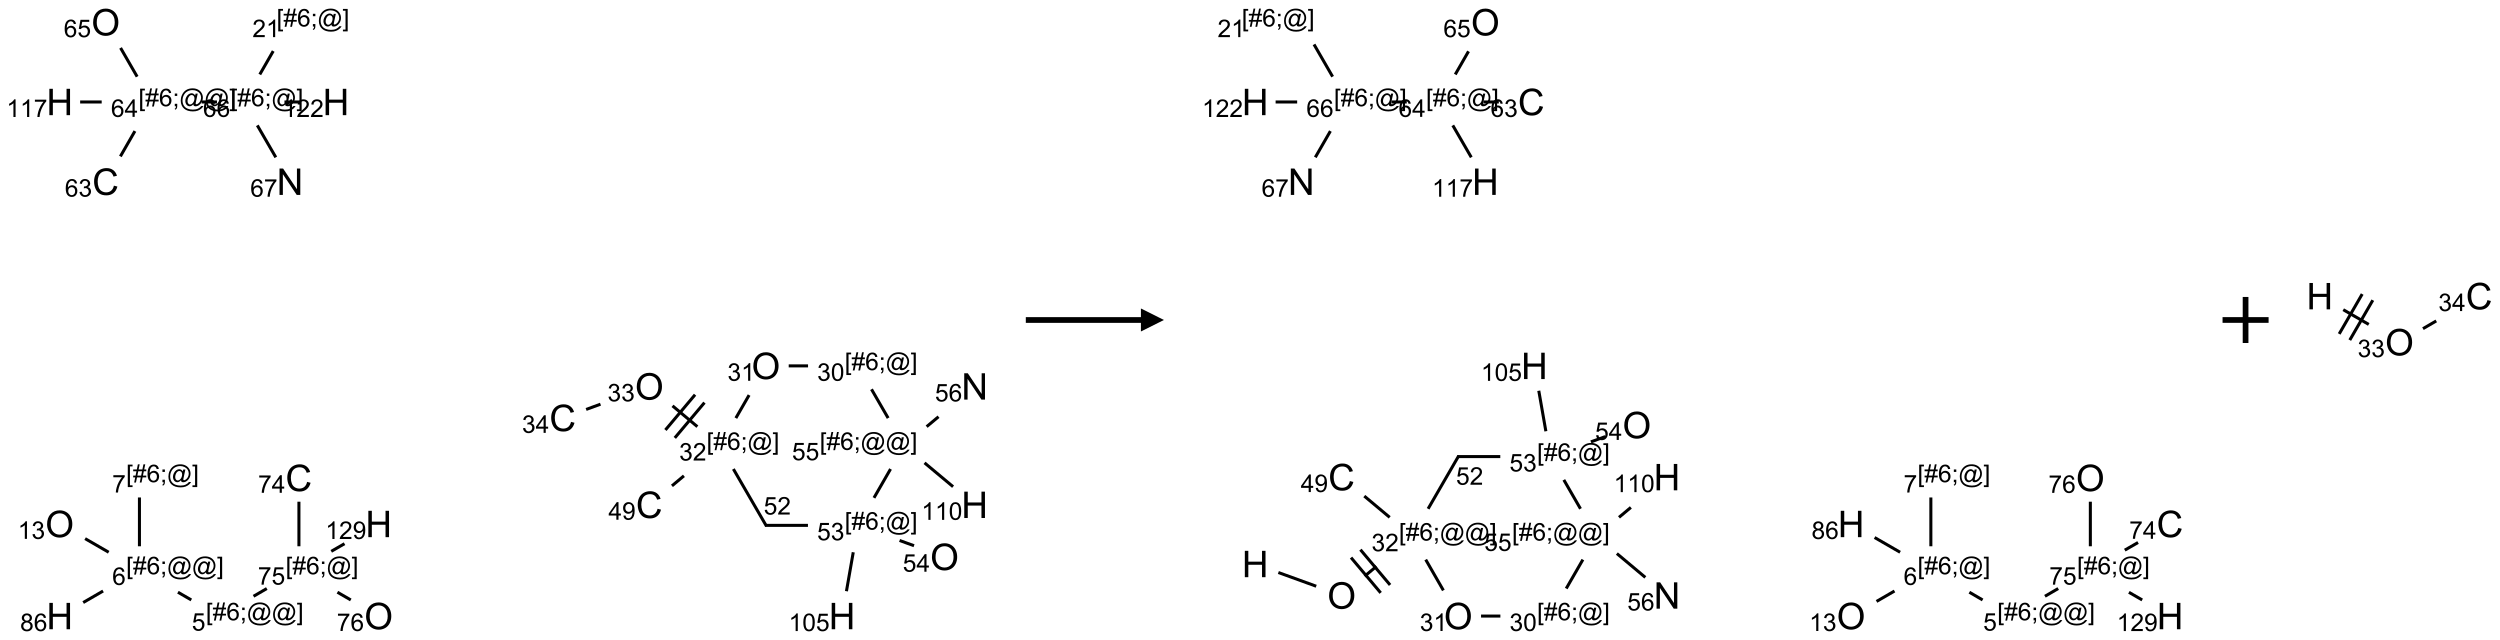 <?xml version="1.0" encoding="UTF-8"?>
<svg xmlns="http://www.w3.org/2000/svg" xmlns:xlink="http://www.w3.org/1999/xlink" width="1086" height="278" viewBox="0 0 1086 278">
<defs>
<g>
<g id="glyph-0-0">
<path d="M 2 0 L 2 -10 L 10 -10 L 10 0 Z M 2.25 -0.25 L 9.75 -0.25 L 9.75 -9.75 L 2.25 -9.75 Z M 2.25 -0.25 "/>
</g>
<g id="glyph-0-1">
<path d="M 1.281 0 L 1.281 -11.453 L 2.797 -11.453 L 2.797 -6.75 L 8.75 -6.75 L 8.75 -11.453 L 10.266 -11.453 L 10.266 0 L 8.75 0 L 8.75 -5.398 L 2.797 -5.398 L 2.797 0 Z M 1.281 0 "/>
</g>
<g id="glyph-0-2">
<path d="M 9.406 -4.016 L 10.922 -3.633 C 10.605 -2.387 10.031 -1.438 9.207 -0.785 C 8.383 -0.133 7.371 0.195 6.18 0.195 C 4.945 0.195 3.941 -0.055 3.168 -0.559 C 2.395 -1.062 1.805 -1.789 1.402 -2.742 C 1 -3.695 0.797 -4.719 0.797 -5.812 C 0.797 -7.004 1.023 -8.047 1.48 -8.934 C 1.938 -9.82 2.586 -10.496 3.426 -10.957 C 4.266 -11.418 5.191 -11.648 6.203 -11.648 C 7.348 -11.648 8.312 -11.355 9.094 -10.773 C 9.875 -10.191 10.418 -9.371 10.727 -8.312 L 9.234 -7.961 C 8.969 -8.793 8.582 -9.402 8.078 -9.781 C 7.574 -10.16 6.938 -10.352 6.172 -10.352 C 5.293 -10.352 4.555 -10.141 3.965 -9.719 C 3.375 -9.297 2.957 -8.73 2.719 -8.02 C 2.48 -7.309 2.359 -6.574 2.359 -5.82 C 2.359 -4.848 2.5 -3.996 2.785 -3.27 C 3.07 -2.543 3.512 -2 4.109 -1.641 C 4.707 -1.281 5.355 -1.102 6.055 -1.102 C 6.902 -1.102 7.621 -1.348 8.211 -1.836 C 8.801 -2.324 9.199 -3.051 9.406 -4.016 Z M 9.406 -4.016 "/>
</g>
<g id="glyph-0-3">
<path d="M 0.773 -5.578 C 0.773 -7.48 1.285 -8.969 2.305 -10.043 C 3.324 -11.117 4.645 -11.656 6.258 -11.656 C 7.316 -11.656 8.27 -11.402 9.117 -10.898 C 9.965 -10.395 10.613 -9.688 11.059 -8.785 C 11.504 -7.883 11.727 -6.855 11.727 -5.711 C 11.727 -4.551 11.492 -3.512 11.023 -2.594 C 10.555 -1.676 9.891 -0.984 9.031 -0.512 C 8.172 -0.039 7.246 0.195 6.25 0.195 C 5.172 0.195 4.207 -0.066 3.359 -0.586 C 2.512 -1.105 1.867 -1.816 1.43 -2.719 C 0.992 -3.621 0.773 -4.574 0.773 -5.578 Z M 2.336 -5.555 C 2.336 -4.176 2.707 -3.086 3.449 -2.293 C 4.191 -1.5 5.121 -1.102 6.242 -1.102 C 7.383 -1.102 8.32 -1.504 9.059 -2.305 C 9.797 -3.105 10.164 -4.246 10.164 -5.719 C 10.164 -6.652 10.008 -7.465 9.691 -8.16 C 9.375 -8.855 8.914 -9.395 8.309 -9.777 C 7.703 -10.16 7.02 -10.352 6.266 -10.352 C 5.191 -10.352 4.27 -9.984 3.496 -9.246 C 2.723 -8.508 2.336 -7.277 2.336 -5.555 Z M 2.336 -5.555 "/>
</g>
<g id="glyph-0-4">
<path d="M 1.219 0 L 1.219 -11.453 L 2.773 -11.453 L 8.789 -2.461 L 8.789 -11.453 L 10.242 -11.453 L 10.242 0 L 8.688 0 L 2.672 -9 L 2.672 0 Z M 1.219 0 "/>
</g>
<g id="glyph-1-0">
<path d="M 1.332 0 L 1.332 -6.668 L 6.668 -6.668 L 6.668 0 Z M 1.5 -0.168 L 6.5 -0.168 L 6.5 -6.5 L 1.5 -6.5 Z M 1.5 -0.168 "/>
</g>
<g id="glyph-1-1">
<path d="M 1.887 -4.141 C 1.496 -4.281 1.207 -4.484 1.02 -4.75 C 0.832 -5.016 0.738 -5.328 0.738 -5.699 C 0.738 -6.254 0.938 -6.719 1.34 -7.098 C 1.738 -7.477 2.27 -7.668 2.934 -7.668 C 3.598 -7.668 4.137 -7.473 4.543 -7.086 C 4.949 -6.699 5.152 -6.227 5.152 -5.672 C 5.152 -5.316 5.059 -5.008 4.871 -4.746 C 4.688 -4.484 4.406 -4.281 4.027 -4.141 C 4.496 -3.988 4.852 -3.742 5.098 -3.402 C 5.34 -3.062 5.465 -2.656 5.465 -2.184 C 5.465 -1.531 5.234 -0.98 4.77 -0.535 C 4.309 -0.09 3.703 0.129 2.949 0.129 C 2.195 0.129 1.586 -0.094 1.125 -0.539 C 0.664 -0.984 0.434 -1.543 0.434 -2.207 C 0.434 -2.703 0.559 -3.121 0.809 -3.457 C 1.062 -3.793 1.422 -4.02 1.887 -4.141 Z M 1.699 -5.73 C 1.699 -5.367 1.812 -5.074 2.047 -4.844 C 2.281 -4.613 2.582 -4.5 2.953 -4.5 C 3.312 -4.5 3.609 -4.613 3.84 -4.84 C 4.07 -5.066 4.188 -5.348 4.188 -5.676 C 4.188 -6.02 4.07 -6.309 3.832 -6.543 C 3.594 -6.777 3.297 -6.895 2.941 -6.895 C 2.586 -6.895 2.289 -6.781 2.051 -6.551 C 1.816 -6.324 1.699 -6.047 1.699 -5.73 Z M 1.395 -2.203 C 1.395 -1.938 1.461 -1.676 1.586 -1.426 C 1.711 -1.176 1.902 -0.984 2.152 -0.848 C 2.402 -0.711 2.672 -0.641 2.957 -0.641 C 3.406 -0.641 3.777 -0.785 4.066 -1.074 C 4.359 -1.363 4.504 -1.727 4.504 -2.172 C 4.504 -2.625 4.355 -2.996 4.055 -3.293 C 3.754 -3.586 3.379 -3.734 2.926 -3.734 C 2.484 -3.734 2.121 -3.59 1.832 -3.297 C 1.543 -3.004 1.395 -2.641 1.395 -2.203 Z M 1.395 -2.203 "/>
</g>
<g id="glyph-1-2">
<path d="M 5.309 -5.766 L 4.375 -5.691 C 4.293 -6.059 4.172 -6.328 4.02 -6.496 C 3.766 -6.762 3.453 -6.895 3.082 -6.895 C 2.785 -6.895 2.523 -6.812 2.297 -6.645 C 2 -6.43 1.77 -6.117 1.598 -5.703 C 1.43 -5.289 1.34 -4.703 1.332 -3.938 C 1.559 -4.281 1.836 -4.535 2.16 -4.703 C 2.488 -4.871 2.828 -4.953 3.188 -4.953 C 3.812 -4.953 4.344 -4.723 4.785 -4.262 C 5.223 -3.801 5.441 -3.207 5.441 -2.48 C 5.441 -2 5.34 -1.555 5.133 -1.145 C 4.926 -0.73 4.641 -0.418 4.281 -0.199 C 3.922 0.02 3.512 0.129 3.051 0.129 C 2.27 0.129 1.633 -0.156 1.141 -0.73 C 0.648 -1.305 0.402 -2.254 0.402 -3.574 C 0.402 -5.051 0.672 -6.121 1.219 -6.793 C 1.695 -7.375 2.336 -7.668 3.141 -7.668 C 3.742 -7.668 4.234 -7.5 4.617 -7.16 C 5 -6.824 5.23 -6.359 5.309 -5.766 Z M 1.48 -2.473 C 1.48 -2.152 1.547 -1.844 1.684 -1.547 C 1.82 -1.25 2.016 -1.027 2.262 -0.871 C 2.508 -0.719 2.766 -0.641 3.035 -0.641 C 3.434 -0.641 3.773 -0.801 4.059 -1.121 C 4.344 -1.441 4.484 -1.875 4.484 -2.422 C 4.484 -2.949 4.344 -3.367 4.062 -3.668 C 3.781 -3.973 3.426 -4.125 3 -4.125 C 2.578 -4.125 2.219 -3.973 1.922 -3.668 C 1.625 -3.363 1.48 -2.969 1.48 -2.473 Z M 1.48 -2.473 "/>
</g>
<g id="glyph-1-3">
<path d="M 0.723 2.121 L 0.723 -7.637 L 2.793 -7.637 L 2.793 -6.859 L 1.66 -6.859 L 1.66 1.344 L 2.793 1.344 L 2.793 2.121 Z M 0.723 2.121 "/>
</g>
<g id="glyph-1-4">
<path d="M 0.535 0.129 L 0.988 -2.09 L 0.109 -2.09 L 0.109 -2.863 L 1.145 -2.863 L 1.531 -4.754 L 0.109 -4.754 L 0.109 -5.531 L 1.688 -5.531 L 2.141 -7.766 L 2.922 -7.766 L 2.469 -5.531 L 4.109 -5.531 L 4.562 -7.766 L 5.348 -7.766 L 4.895 -5.531 L 5.797 -5.531 L 5.797 -4.754 L 4.738 -4.754 L 4.348 -2.863 L 5.797 -2.863 L 5.797 -2.09 L 4.191 -2.09 L 3.738 0.129 L 2.957 0.129 L 3.406 -2.09 L 1.77 -2.09 L 1.316 0.129 Z M 1.926 -2.863 L 3.562 -2.863 L 3.953 -4.754 L 2.312 -4.754 Z M 1.926 -2.863 "/>
</g>
<g id="glyph-1-5">
<path d="M 0.949 -4.465 L 0.949 -5.531 L 2.016 -5.531 L 2.016 -4.465 Z M 0.949 0 L 0.949 -1.066 L 2.016 -1.066 L 2.016 0 C 2.016 0.391 1.945 0.711 1.809 0.949 C 1.668 1.191 1.449 1.379 1.145 1.512 L 0.887 1.109 C 1.082 1.023 1.23 0.895 1.324 0.727 C 1.418 0.559 1.469 0.316 1.48 0 Z M 0.949 0 "/>
</g>
<g id="glyph-1-6">
<path d="M 6.047 -0.848 C 5.82 -0.59 5.57 -0.379 5.289 -0.223 C 5.008 -0.062 4.73 0.016 4.449 0.016 C 4.141 0.016 3.84 -0.074 3.547 -0.254 C 3.254 -0.434 3.02 -0.715 2.836 -1.09 C 2.652 -1.465 2.562 -1.875 2.562 -2.324 C 2.562 -2.875 2.703 -3.43 2.988 -3.98 C 3.27 -4.535 3.621 -4.953 4.043 -5.23 C 4.461 -5.508 4.871 -5.645 5.266 -5.645 C 5.566 -5.645 5.855 -5.566 6.129 -5.41 C 6.402 -5.25 6.641 -5.012 6.84 -4.688 L 7.016 -5.496 L 7.949 -5.496 L 7.199 -2 C 7.094 -1.516 7.043 -1.246 7.043 -1.191 C 7.043 -1.098 7.078 -1.02 7.148 -0.949 C 7.219 -0.883 7.305 -0.848 7.406 -0.848 C 7.59 -0.848 7.832 -0.953 8.129 -1.168 C 8.527 -1.445 8.84 -1.816 9.07 -2.285 C 9.301 -2.75 9.418 -3.234 9.418 -3.73 C 9.418 -4.309 9.27 -4.852 8.973 -5.355 C 8.676 -5.859 8.23 -6.262 7.645 -6.562 C 7.055 -6.863 6.406 -7.016 5.691 -7.016 C 4.879 -7.016 4.137 -6.824 3.465 -6.445 C 2.793 -6.066 2.273 -5.52 1.902 -4.809 C 1.535 -4.098 1.348 -3.34 1.348 -2.527 C 1.348 -1.676 1.535 -0.941 1.902 -0.328 C 2.273 0.285 2.809 0.742 3.508 1.035 C 4.207 1.328 4.984 1.473 5.832 1.473 C 6.742 1.473 7.504 1.32 8.121 1.016 C 8.734 0.711 9.195 0.34 9.5 -0.098 L 10.441 -0.098 C 10.266 0.266 9.961 0.637 9.531 1.016 C 9.102 1.395 8.59 1.695 7.996 1.914 C 7.402 2.133 6.688 2.246 5.848 2.246 C 5.078 2.246 4.367 2.145 3.715 1.949 C 3.066 1.75 2.512 1.453 2.051 1.055 C 1.594 0.656 1.25 0.199 1.016 -0.316 C 0.723 -0.973 0.578 -1.684 0.578 -2.441 C 0.578 -3.289 0.75 -4.098 1.098 -4.863 C 1.523 -5.805 2.125 -6.527 2.902 -7.027 C 3.684 -7.527 4.629 -7.777 5.738 -7.777 C 6.602 -7.777 7.375 -7.602 8.059 -7.246 C 8.746 -6.895 9.285 -6.371 9.684 -5.672 C 10.02 -5.07 10.188 -4.418 10.188 -3.715 C 10.188 -2.707 9.832 -1.812 9.125 -1.031 C 8.492 -0.328 7.801 0.02 7.051 0.02 C 6.812 0.02 6.617 -0.016 6.473 -0.09 C 6.324 -0.16 6.215 -0.266 6.145 -0.402 C 6.102 -0.488 6.066 -0.637 6.047 -0.848 Z M 3.527 -2.262 C 3.527 -1.785 3.641 -1.414 3.863 -1.152 C 4.09 -0.887 4.348 -0.754 4.641 -0.754 C 4.836 -0.754 5.039 -0.812 5.254 -0.93 C 5.469 -1.047 5.676 -1.219 5.871 -1.449 C 6.066 -1.676 6.23 -1.969 6.355 -2.32 C 6.48 -2.672 6.543 -3.027 6.543 -3.379 C 6.543 -3.852 6.426 -4.219 6.191 -4.48 C 5.957 -4.738 5.672 -4.871 5.332 -4.871 C 5.109 -4.871 4.902 -4.812 4.707 -4.699 C 4.512 -4.586 4.32 -4.406 4.137 -4.156 C 3.953 -3.906 3.805 -3.602 3.691 -3.246 C 3.582 -2.887 3.527 -2.559 3.527 -2.262 Z M 3.527 -2.262 "/>
</g>
<g id="glyph-1-7">
<path d="M 2.27 2.121 L 0.203 2.121 L 0.203 1.344 L 1.332 1.344 L 1.332 -6.859 L 0.203 -6.859 L 0.203 -7.637 L 2.27 -7.637 Z M 2.27 2.121 "/>
</g>
<g id="glyph-1-8">
<path d="M 0.441 -2 L 1.426 -2.082 C 1.5 -1.605 1.668 -1.242 1.934 -1.004 C 2.199 -0.762 2.52 -0.641 2.895 -0.641 C 3.348 -0.641 3.73 -0.812 4.043 -1.152 C 4.355 -1.492 4.512 -1.941 4.512 -2.504 C 4.512 -3.039 4.359 -3.461 4.059 -3.77 C 3.758 -4.078 3.367 -4.234 2.879 -4.234 C 2.578 -4.234 2.305 -4.164 2.062 -4.027 C 1.82 -3.891 1.629 -3.715 1.488 -3.496 L 0.609 -3.609 L 1.348 -7.531 L 5.145 -7.531 L 5.145 -6.637 L 2.098 -6.637 L 1.688 -4.582 C 2.145 -4.902 2.625 -5.062 3.129 -5.062 C 3.797 -5.062 4.359 -4.832 4.816 -4.371 C 5.277 -3.91 5.504 -3.312 5.504 -2.59 C 5.504 -1.898 5.305 -1.301 4.902 -0.797 C 4.41 -0.18 3.742 0.129 2.895 0.129 C 2.199 0.129 1.633 -0.062 1.195 -0.453 C 0.758 -0.844 0.504 -1.359 0.441 -2 Z M 0.441 -2 "/>
</g>
<g id="glyph-1-9">
<path d="M 0.504 -6.637 L 0.504 -7.535 L 5.449 -7.535 L 5.449 -6.809 C 4.961 -6.289 4.48 -5.602 4.004 -4.746 C 3.527 -3.887 3.156 -3.004 2.895 -2.098 C 2.707 -1.461 2.59 -0.762 2.535 0 L 1.574 0 C 1.582 -0.602 1.703 -1.328 1.926 -2.176 C 2.152 -3.027 2.477 -3.848 2.898 -4.637 C 3.32 -5.426 3.77 -6.094 4.246 -6.637 Z M 0.504 -6.637 "/>
</g>
<g id="glyph-1-10">
<path d="M 3.449 0 L 3.449 -1.828 L 0.137 -1.828 L 0.137 -2.688 L 3.621 -7.637 L 4.387 -7.637 L 4.387 -2.688 L 5.418 -2.688 L 5.418 -1.828 L 4.387 -1.828 L 4.387 0 Z M 3.449 -2.688 L 3.449 -6.129 L 1.059 -2.688 Z M 3.449 -2.688 "/>
</g>
<g id="glyph-1-11">
<path d="M 3.973 0 L 3.035 0 L 3.035 -5.973 C 2.809 -5.758 2.516 -5.543 2.148 -5.328 C 1.781 -5.113 1.453 -4.953 1.16 -4.844 L 1.16 -5.75 C 1.684 -5.996 2.145 -6.297 2.535 -6.645 C 2.93 -6.996 3.207 -7.336 3.371 -7.668 L 3.973 -7.668 Z M 3.973 0 "/>
</g>
<g id="glyph-1-12">
<path d="M 5.371 -0.902 L 5.371 0 L 0.324 0 C 0.316 -0.227 0.352 -0.441 0.434 -0.652 C 0.562 -0.996 0.766 -1.332 1.051 -1.668 C 1.332 -2 1.742 -2.387 2.277 -2.824 C 3.105 -3.504 3.668 -4.043 3.957 -4.441 C 4.25 -4.84 4.395 -5.215 4.395 -5.566 C 4.395 -5.938 4.262 -6.254 3.996 -6.508 C 3.73 -6.762 3.387 -6.891 2.957 -6.891 C 2.508 -6.891 2.145 -6.754 1.875 -6.484 C 1.605 -6.215 1.469 -5.84 1.465 -5.359 L 0.5 -5.457 C 0.566 -6.176 0.812 -6.727 1.246 -7.102 C 1.676 -7.477 2.254 -7.668 2.98 -7.668 C 3.711 -7.668 4.293 -7.465 4.719 -7.059 C 5.145 -6.652 5.359 -6.148 5.359 -5.547 C 5.359 -5.242 5.297 -4.941 5.172 -4.645 C 5.047 -4.352 4.84 -4.039 4.551 -3.715 C 4.262 -3.387 3.777 -2.938 3.105 -2.371 C 2.543 -1.898 2.18 -1.578 2.02 -1.41 C 1.859 -1.242 1.73 -1.07 1.625 -0.902 Z M 5.371 -0.902 "/>
</g>
<g id="glyph-1-13">
<path d="M 0.582 -1.766 L 1.484 -1.848 C 1.562 -1.426 1.707 -1.117 1.922 -0.926 C 2.137 -0.734 2.414 -0.641 2.75 -0.641 C 3.039 -0.641 3.289 -0.707 3.508 -0.84 C 3.727 -0.973 3.902 -1.148 4.043 -1.367 C 4.18 -1.586 4.297 -1.887 4.391 -2.262 C 4.484 -2.637 4.531 -3.016 4.531 -3.406 C 4.531 -3.449 4.531 -3.512 4.527 -3.594 C 4.34 -3.297 4.082 -3.055 3.758 -2.867 C 3.434 -2.68 3.082 -2.59 2.703 -2.59 C 2.07 -2.59 1.535 -2.816 1.098 -3.277 C 0.66 -3.734 0.441 -4.34 0.441 -5.09 C 0.441 -5.863 0.672 -6.484 1.129 -6.957 C 1.586 -7.43 2.156 -7.668 2.844 -7.668 C 3.34 -7.668 3.793 -7.531 4.207 -7.266 C 4.617 -7 4.93 -6.617 5.145 -6.121 C 5.355 -5.629 5.465 -4.91 5.465 -3.973 C 5.465 -2.996 5.359 -2.223 5.145 -1.645 C 4.934 -1.066 4.617 -0.625 4.199 -0.324 C 3.781 -0.02 3.293 0.129 2.73 0.129 C 2.133 0.129 1.645 -0.035 1.266 -0.367 C 0.887 -0.699 0.66 -1.164 0.582 -1.766 Z M 4.422 -5.137 C 4.422 -5.676 4.277 -6.102 3.992 -6.418 C 3.707 -6.734 3.359 -6.891 2.957 -6.891 C 2.543 -6.891 2.18 -6.719 1.871 -6.379 C 1.562 -6.039 1.406 -5.598 1.406 -5.059 C 1.406 -4.57 1.555 -4.176 1.848 -3.871 C 2.141 -3.566 2.5 -3.418 2.934 -3.418 C 3.367 -3.418 3.723 -3.57 4.004 -3.871 C 4.281 -4.176 4.422 -4.598 4.422 -5.137 Z M 4.422 -5.137 "/>
</g>
<g id="glyph-1-14">
<path d="M 0.449 -2.016 L 1.387 -2.141 C 1.492 -1.609 1.676 -1.227 1.934 -0.992 C 2.191 -0.758 2.508 -0.641 2.879 -0.641 C 3.32 -0.641 3.695 -0.793 3.996 -1.098 C 4.301 -1.402 4.453 -1.781 4.453 -2.234 C 4.453 -2.664 4.312 -3.02 4.031 -3.301 C 3.75 -3.578 3.391 -3.719 2.957 -3.719 C 2.781 -3.719 2.562 -3.684 2.297 -3.613 L 2.402 -4.438 C 2.465 -4.43 2.516 -4.426 2.551 -4.426 C 2.949 -4.426 3.312 -4.531 3.629 -4.738 C 3.949 -4.949 4.109 -5.27 4.109 -5.703 C 4.109 -6.047 3.992 -6.332 3.762 -6.559 C 3.527 -6.785 3.227 -6.895 2.859 -6.895 C 2.496 -6.895 2.191 -6.781 1.949 -6.551 C 1.707 -6.324 1.547 -5.98 1.48 -5.52 L 0.543 -5.688 C 0.656 -6.316 0.918 -6.805 1.324 -7.148 C 1.73 -7.492 2.234 -7.668 2.84 -7.668 C 3.254 -7.668 3.641 -7.578 3.988 -7.398 C 4.34 -7.219 4.609 -6.977 4.793 -6.668 C 4.98 -6.359 5.074 -6.031 5.074 -5.684 C 5.074 -5.352 4.984 -5.051 4.809 -4.781 C 4.629 -4.512 4.367 -4.297 4.02 -4.137 C 4.473 -4.031 4.824 -3.816 5.074 -3.488 C 5.324 -3.16 5.449 -2.75 5.449 -2.254 C 5.449 -1.59 5.203 -1.023 4.719 -0.559 C 4.234 -0.098 3.617 0.137 2.875 0.137 C 2.203 0.137 1.648 -0.062 1.207 -0.465 C 0.762 -0.863 0.512 -1.379 0.449 -2.016 Z M 0.449 -2.016 "/>
</g>
<g id="glyph-1-15">
<path d="M 0.441 -3.766 C 0.441 -4.668 0.535 -5.395 0.723 -5.945 C 0.906 -6.496 1.184 -6.922 1.551 -7.219 C 1.918 -7.516 2.375 -7.668 2.934 -7.668 C 3.344 -7.668 3.703 -7.586 4.012 -7.418 C 4.32 -7.254 4.574 -7.016 4.777 -6.707 C 4.977 -6.395 5.137 -6.016 5.25 -5.57 C 5.363 -5.125 5.422 -4.523 5.422 -3.766 C 5.422 -2.871 5.328 -2.148 5.145 -1.598 C 4.961 -1.047 4.688 -0.621 4.32 -0.32 C 3.953 -0.02 3.492 0.129 2.934 0.129 C 2.195 0.129 1.617 -0.133 1.199 -0.66 C 0.695 -1.297 0.441 -2.332 0.441 -3.766 Z M 1.406 -3.766 C 1.406 -2.512 1.555 -1.68 1.848 -1.262 C 2.141 -0.848 2.5 -0.641 2.934 -0.641 C 3.363 -0.641 3.727 -0.848 4.02 -1.266 C 4.312 -1.684 4.457 -2.516 4.457 -3.766 C 4.457 -5.023 4.312 -5.859 4.02 -6.27 C 3.727 -6.684 3.359 -6.891 2.922 -6.891 C 2.492 -6.891 2.148 -6.707 1.891 -6.344 C 1.566 -5.879 1.406 -5.02 1.406 -3.766 Z M 1.406 -3.766 "/>
</g>
</g>
</defs>
<path fill="none" stroke-width="0.033" stroke-linecap="butt" stroke-linejoin="miter" stroke="rgb(0%, 0%, 0%)" stroke-opacity="1" stroke-miterlimit="10" d="M 0.255 6.302 L 0.471 6.177 " transform="matrix(40, 0, 0, 40, 25.934, 9.66)"/>
<path fill="none" stroke-width="0.033" stroke-linecap="butt" stroke-linejoin="miter" stroke="rgb(0%, 0%, 0%)" stroke-opacity="1" stroke-miterlimit="10" d="M 1.284 6.19 L 1.429 6.274 " transform="matrix(40, 0, 0, 40, 25.934, 9.66)"/>
<path fill="none" stroke-width="0.033" stroke-linecap="butt" stroke-linejoin="miter" stroke="rgb(0%, 0%, 0%)" stroke-opacity="1" stroke-miterlimit="10" d="M 2.105 6.234 L 2.249 6.15 " transform="matrix(40, 0, 0, 40, 25.934, 9.66)"/>
<path fill="none" stroke-width="0.033" stroke-linecap="butt" stroke-linejoin="miter" stroke="rgb(0%, 0%, 0%)" stroke-opacity="1" stroke-miterlimit="10" d="M 2.598 5.691 L 2.598 5.207 " transform="matrix(40, 0, 0, 40, 25.934, 9.66)"/>
<path fill="none" stroke-width="0.033" stroke-linecap="butt" stroke-linejoin="miter" stroke="rgb(0%, 0%, 0%)" stroke-opacity="1" stroke-miterlimit="10" d="M 3.016 6.19 L 3.161 6.274 " transform="matrix(40, 0, 0, 40, 25.934, 9.66)"/>
<path fill="none" stroke-width="0.033" stroke-linecap="butt" stroke-linejoin="miter" stroke="rgb(0%, 0%, 0%)" stroke-opacity="1" stroke-miterlimit="10" d="M 2.949 5.746 L 3.093 5.663 " transform="matrix(40, 0, 0, 40, 25.934, 9.66)"/>
<path fill="none" stroke-width="0.033" stroke-linecap="butt" stroke-linejoin="miter" stroke="rgb(0%, 0%, 0%)" stroke-opacity="1" stroke-miterlimit="10" d="M 0.866 5.691 L 0.866 5.161 " transform="matrix(40, 0, 0, 40, 25.934, 9.66)"/>
<path fill="none" stroke-width="0.033" stroke-linecap="butt" stroke-linejoin="miter" stroke="rgb(0%, 0%, 0%)" stroke-opacity="1" stroke-miterlimit="10" d="M 0.532 5.756 L 0.276 5.608 " transform="matrix(40, 0, 0, 40, 25.934, 9.66)"/>
<path fill="none" stroke-width="0.033" stroke-linecap="butt" stroke-linejoin="miter" stroke="rgb(0%, 0%, 0%)" stroke-opacity="1" stroke-miterlimit="10" d="M 7.917 3.732 L 8.127 3.732 " transform="matrix(40, 0, 0, 40, 25.934, 9.66)"/>
<path fill="none" stroke-width="0.033" stroke-linecap="butt" stroke-linejoin="miter" stroke="rgb(0%, 0%, 0%)" stroke-opacity="1" stroke-miterlimit="10" d="M 8.816 3.986 L 8.997 4.299 " transform="matrix(40, 0, 0, 40, 25.934, 9.66)"/>
<path fill="none" stroke-width="0.033" stroke-linecap="butt" stroke-linejoin="miter" stroke="rgb(0%, 0%, 0%)" stroke-opacity="1" stroke-miterlimit="10" d="M 9.023 4.852 L 8.843 5.165 " transform="matrix(40, 0, 0, 40, 25.934, 9.66)"/>
<path fill="none" stroke-width="0.033" stroke-linecap="butt" stroke-linejoin="miter" stroke="rgb(0%, 0%, 0%)" stroke-opacity="1" stroke-miterlimit="10" d="M 8.126 5.464 L 7.66 5.464 " transform="matrix(40, 0, 0, 40, 25.934, 9.66)"/>
<path fill="none" stroke-width="0.033" stroke-linecap="butt" stroke-linejoin="miter" stroke="rgb(0%, 0%, 0%)" stroke-opacity="1" stroke-miterlimit="10" d="M 7.675 5.472 L 7.316 4.852 " transform="matrix(40, 0, 0, 40, 25.934, 9.66)"/>
<path fill="none" stroke-width="0.033" stroke-linecap="butt" stroke-linejoin="miter" stroke="rgb(0%, 0%, 0%)" stroke-opacity="1" stroke-miterlimit="10" d="M 7.343 4.299 L 7.487 4.049 " transform="matrix(40, 0, 0, 40, 25.934, 9.66)"/>
<path fill="none" stroke-width="0.033" stroke-linecap="butt" stroke-linejoin="miter" stroke="rgb(0%, 0%, 0%)" stroke-opacity="1" stroke-miterlimit="10" d="M 6.925 4.392 L 6.655 4.166 " transform="matrix(40, 0, 0, 40, 25.934, 9.66)"/>
<path fill="none" stroke-width="0.033" stroke-linecap="butt" stroke-linejoin="miter" stroke="rgb(0%, 0%, 0%)" stroke-opacity="1" stroke-miterlimit="10" d="M 6.9 4.045 L 6.578 4.428 " transform="matrix(40, 0, 0, 40, 25.934, 9.66)"/>
<path fill="none" stroke-width="0.033" stroke-linecap="butt" stroke-linejoin="miter" stroke="rgb(0%, 0%, 0%)" stroke-opacity="1" stroke-miterlimit="10" d="M 7.002 4.131 L 6.68 4.514 " transform="matrix(40, 0, 0, 40, 25.934, 9.66)"/>
<path fill="none" stroke-width="0.033" stroke-linecap="butt" stroke-linejoin="miter" stroke="rgb(0%, 0%, 0%)" stroke-opacity="1" stroke-miterlimit="10" d="M 5.873 4.148 L 5.717 4.205 " transform="matrix(40, 0, 0, 40, 25.934, 9.66)"/>
<path fill="none" stroke-width="0.033" stroke-linecap="butt" stroke-linejoin="miter" stroke="rgb(0%, 0%, 0%)" stroke-opacity="1" stroke-miterlimit="10" d="M 6.779 4.926 L 6.649 5.035 " transform="matrix(40, 0, 0, 40, 25.934, 9.66)"/>
<path fill="none" stroke-width="0.033" stroke-linecap="butt" stroke-linejoin="miter" stroke="rgb(0%, 0%, 0%)" stroke-opacity="1" stroke-miterlimit="10" d="M 9.121 5.628 L 9.278 5.685 " transform="matrix(40, 0, 0, 40, 25.934, 9.66)"/>
<path fill="none" stroke-width="0.033" stroke-linecap="butt" stroke-linejoin="miter" stroke="rgb(0%, 0%, 0%)" stroke-opacity="1" stroke-miterlimit="10" d="M 8.618 5.756 L 8.544 6.179 " transform="matrix(40, 0, 0, 40, 25.934, 9.66)"/>
<path fill="none" stroke-width="0.033" stroke-linecap="butt" stroke-linejoin="miter" stroke="rgb(0%, 0%, 0%)" stroke-opacity="1" stroke-miterlimit="10" d="M 9.415 4.392 L 9.544 4.284 " transform="matrix(40, 0, 0, 40, 25.934, 9.66)"/>
<path fill="none" stroke-width="0.033" stroke-linecap="butt" stroke-linejoin="miter" stroke="rgb(0%, 0%, 0%)" stroke-opacity="1" stroke-miterlimit="10" d="M 9.392 4.785 L 9.702 5.044 " transform="matrix(40, 0, 0, 40, 25.934, 9.66)"/>
<path fill="none" stroke-width="0.033" stroke-linecap="butt" stroke-linejoin="miter" stroke="rgb(0%, 0%, 0%)" stroke-opacity="1" stroke-miterlimit="10" d="M 0.659 1.457 L 0.817 1.182 " transform="matrix(40, 0, 0, 40, 25.934, 9.66)"/>
<path fill="none" stroke-width="0.033" stroke-linecap="butt" stroke-linejoin="miter" stroke="rgb(0%, 0%, 0%)" stroke-opacity="1" stroke-miterlimit="10" d="M 0.841 0.591 L 0.661 0.279 " transform="matrix(40, 0, 0, 40, 25.934, 9.66)"/>
<path fill="none" stroke-width="0.033" stroke-linecap="butt" stroke-linejoin="miter" stroke="rgb(0%, 0%, 0%)" stroke-opacity="1" stroke-miterlimit="10" d="M 0.456 0.866 L 0.222 0.866 " transform="matrix(40, 0, 0, 40, 25.934, 9.66)"/>
<path fill="none" stroke-width="0.033" stroke-linecap="butt" stroke-linejoin="miter" stroke="rgb(0%, 0%, 0%)" stroke-opacity="1" stroke-miterlimit="10" d="M 1.541 0.866 L 1.708 0.866 " transform="matrix(40, 0, 0, 40, 25.934, 9.66)"/>
<path fill="none" stroke-width="0.033" stroke-linecap="butt" stroke-linejoin="miter" stroke="rgb(0%, 0%, 0%)" stroke-opacity="1" stroke-miterlimit="10" d="M 2.173 0.567 L 2.319 0.313 " transform="matrix(40, 0, 0, 40, 25.934, 9.66)"/>
<path fill="none" stroke-width="0.033" stroke-linecap="butt" stroke-linejoin="miter" stroke="rgb(0%, 0%, 0%)" stroke-opacity="1" stroke-miterlimit="10" d="M 2.146 1.12 L 2.347 1.467 " transform="matrix(40, 0, 0, 40, 25.934, 9.66)"/>
<path fill="none" stroke-width="0.033" stroke-linecap="butt" stroke-linejoin="miter" stroke="rgb(0%, 0%, 0%)" stroke-opacity="1" stroke-miterlimit="10" d="M 2.441 0.866 L 2.607 0.866 " transform="matrix(40, 0, 0, 40, 25.934, 9.66)"/>
<g fill="rgb(0%, 0%, 0%)" fill-opacity="1">
<use xlink:href="#glyph-0-1" x="20.16" y="273.344"/>
</g>
<g fill="rgb(0%, 0%, 0%)" fill-opacity="1">
<use xlink:href="#glyph-1-1" x="8.734" y="274.137"/>
<use xlink:href="#glyph-1-2" x="14.667" y="274.137"/>
</g>
<g fill="rgb(0%, 0%, 0%)" fill-opacity="1">
<use xlink:href="#glyph-1-3" x="54.785" y="249.469"/>
<use xlink:href="#glyph-1-4" x="57.749" y="249.469"/>
<use xlink:href="#glyph-1-2" x="63.681" y="249.469"/>
<use xlink:href="#glyph-1-5" x="69.613" y="249.469"/>
<use xlink:href="#glyph-1-6" x="72.577" y="249.469"/>
<use xlink:href="#glyph-1-6" x="83.405" y="249.469"/>
<use xlink:href="#glyph-1-7" x="94.233" y="249.469"/>
</g>
<g fill="rgb(0%, 0%, 0%)" fill-opacity="1">
<use xlink:href="#glyph-1-2" x="48.734" y="254.098"/>
</g>
<g fill="rgb(0%, 0%, 0%)" fill-opacity="1">
<use xlink:href="#glyph-1-3" x="89.426" y="269.469"/>
<use xlink:href="#glyph-1-4" x="92.389" y="269.469"/>
<use xlink:href="#glyph-1-2" x="98.322" y="269.469"/>
<use xlink:href="#glyph-1-5" x="104.254" y="269.469"/>
<use xlink:href="#glyph-1-6" x="107.217" y="269.469"/>
<use xlink:href="#glyph-1-6" x="118.046" y="269.469"/>
<use xlink:href="#glyph-1-7" x="128.874" y="269.469"/>
</g>
<g fill="rgb(0%, 0%, 0%)" fill-opacity="1">
<use xlink:href="#glyph-1-8" x="83.312" y="273.965"/>
</g>
<g fill="rgb(0%, 0%, 0%)" fill-opacity="1">
<use xlink:href="#glyph-1-3" x="124.07" y="249.469"/>
<use xlink:href="#glyph-1-4" x="127.034" y="249.469"/>
<use xlink:href="#glyph-1-2" x="132.966" y="249.469"/>
<use xlink:href="#glyph-1-5" x="138.898" y="249.469"/>
<use xlink:href="#glyph-1-6" x="141.862" y="249.469"/>
<use xlink:href="#glyph-1-7" x="152.69" y="249.469"/>
</g>
<g fill="rgb(0%, 0%, 0%)" fill-opacity="1">
<use xlink:href="#glyph-1-9" x="112.023" y="253.969"/>
<use xlink:href="#glyph-1-8" x="117.956" y="253.969"/>
</g>
<g fill="rgb(0%, 0%, 0%)" fill-opacity="1">
<use xlink:href="#glyph-0-2" x="124" y="213.344"/>
</g>
<g fill="rgb(0%, 0%, 0%)" fill-opacity="1">
<use xlink:href="#glyph-1-9" x="112.109" y="214.066"/>
<use xlink:href="#glyph-1-10" x="118.042" y="214.066"/>
</g>
<g fill="rgb(0%, 0%, 0%)" fill-opacity="1">
<use xlink:href="#glyph-0-3" x="158.25" y="273.348"/>
</g>
<g fill="rgb(0%, 0%, 0%)" fill-opacity="1">
<use xlink:href="#glyph-1-9" x="146.312" y="274.098"/>
<use xlink:href="#glyph-1-2" x="152.245" y="274.098"/>
</g>
<g fill="rgb(0%, 0%, 0%)" fill-opacity="1">
<use xlink:href="#glyph-0-1" x="158.727" y="233.344"/>
</g>
<g fill="rgb(0%, 0%, 0%)" fill-opacity="1">
<use xlink:href="#glyph-1-11" x="141.344" y="234.137"/>
<use xlink:href="#glyph-1-12" x="147.276" y="234.137"/>
<use xlink:href="#glyph-1-13" x="153.208" y="234.137"/>
</g>
<g fill="rgb(0%, 0%, 0%)" fill-opacity="1">
<use xlink:href="#glyph-1-3" x="54.785" y="209.469"/>
<use xlink:href="#glyph-1-4" x="57.749" y="209.469"/>
<use xlink:href="#glyph-1-2" x="63.681" y="209.469"/>
<use xlink:href="#glyph-1-5" x="69.613" y="209.469"/>
<use xlink:href="#glyph-1-6" x="72.577" y="209.469"/>
<use xlink:href="#glyph-1-7" x="83.405" y="209.469"/>
</g>
<g fill="rgb(0%, 0%, 0%)" fill-opacity="1">
<use xlink:href="#glyph-1-9" x="48.73" y="213.969"/>
</g>
<g fill="rgb(0%, 0%, 0%)" fill-opacity="1">
<use xlink:href="#glyph-0-3" x="19.684" y="233.348"/>
</g>
<g fill="rgb(0%, 0%, 0%)" fill-opacity="1">
<use xlink:href="#glyph-1-11" x="7.742" y="234.098"/>
<use xlink:href="#glyph-1-14" x="13.674" y="234.098"/>
</g>
<g fill="rgb(0%, 0%, 0%)" fill-opacity="1">
<use xlink:href="#glyph-0-3" x="326.477" y="164.672"/>
</g>
<g fill="rgb(0%, 0%, 0%)" fill-opacity="1">
<use xlink:href="#glyph-1-14" x="316.012" y="165.422"/>
<use xlink:href="#glyph-1-11" x="321.944" y="165.422"/>
</g>
<g fill="rgb(0%, 0%, 0%)" fill-opacity="1">
<use xlink:href="#glyph-1-3" x="366.938" y="160.793"/>
<use xlink:href="#glyph-1-4" x="369.901" y="160.793"/>
<use xlink:href="#glyph-1-2" x="375.833" y="160.793"/>
<use xlink:href="#glyph-1-5" x="381.766" y="160.793"/>
<use xlink:href="#glyph-1-6" x="384.729" y="160.793"/>
<use xlink:href="#glyph-1-7" x="395.557" y="160.793"/>
</g>
<g fill="rgb(0%, 0%, 0%)" fill-opacity="1">
<use xlink:href="#glyph-1-14" x="354.977" y="165.422"/>
<use xlink:href="#glyph-1-15" x="360.909" y="165.422"/>
</g>
<g fill="rgb(0%, 0%, 0%)" fill-opacity="1">
<use xlink:href="#glyph-1-3" x="356.07" y="195.438"/>
<use xlink:href="#glyph-1-4" x="359.034" y="195.438"/>
<use xlink:href="#glyph-1-2" x="364.966" y="195.438"/>
<use xlink:href="#glyph-1-5" x="370.898" y="195.438"/>
<use xlink:href="#glyph-1-6" x="373.862" y="195.438"/>
<use xlink:href="#glyph-1-6" x="384.69" y="195.438"/>
<use xlink:href="#glyph-1-7" x="395.518" y="195.438"/>
</g>
<g fill="rgb(0%, 0%, 0%)" fill-opacity="1">
<use xlink:href="#glyph-1-8" x="344.023" y="199.93"/>
<use xlink:href="#glyph-1-8" x="349.956" y="199.93"/>
</g>
<g fill="rgb(0%, 0%, 0%)" fill-opacity="1">
<use xlink:href="#glyph-1-3" x="366.938" y="230.078"/>
<use xlink:href="#glyph-1-4" x="369.901" y="230.078"/>
<use xlink:href="#glyph-1-2" x="375.833" y="230.078"/>
<use xlink:href="#glyph-1-5" x="381.766" y="230.078"/>
<use xlink:href="#glyph-1-6" x="384.729" y="230.078"/>
<use xlink:href="#glyph-1-7" x="395.557" y="230.078"/>
</g>
<g fill="rgb(0%, 0%, 0%)" fill-opacity="1">
<use xlink:href="#glyph-1-8" x="354.949" y="234.703"/>
<use xlink:href="#glyph-1-14" x="360.882" y="234.703"/>
</g>
<g fill="rgb(0%, 0%, 0%)" fill-opacity="1">
<use xlink:href="#glyph-1-8" x="331.746" y="223.52"/>
<use xlink:href="#glyph-1-12" x="337.678" y="223.52"/>
</g>
<g fill="rgb(0%, 0%, 0%)" fill-opacity="1">
<use xlink:href="#glyph-1-3" x="306.938" y="195.438"/>
<use xlink:href="#glyph-1-4" x="309.901" y="195.438"/>
<use xlink:href="#glyph-1-2" x="315.833" y="195.438"/>
<use xlink:href="#glyph-1-5" x="321.766" y="195.438"/>
<use xlink:href="#glyph-1-6" x="324.729" y="195.438"/>
<use xlink:href="#glyph-1-7" x="335.557" y="195.438"/>
</g>
<g fill="rgb(0%, 0%, 0%)" fill-opacity="1">
<use xlink:href="#glyph-1-14" x="295.027" y="200.062"/>
<use xlink:href="#glyph-1-12" x="300.96" y="200.062"/>
</g>
<g fill="rgb(0%, 0%, 0%)" fill-opacity="1">
<use xlink:href="#glyph-0-3" x="275.836" y="173.602"/>
</g>
<g fill="rgb(0%, 0%, 0%)" fill-opacity="1">
<use xlink:href="#glyph-1-14" x="263.895" y="174.352"/>
<use xlink:href="#glyph-1-14" x="269.827" y="174.352"/>
</g>
<g fill="rgb(0%, 0%, 0%)" fill-opacity="1">
<use xlink:href="#glyph-0-2" x="238.641" y="187.281"/>
</g>
<g fill="rgb(0%, 0%, 0%)" fill-opacity="1">
<use xlink:href="#glyph-1-14" x="226.754" y="188.035"/>
<use xlink:href="#glyph-1-10" x="232.686" y="188.035"/>
</g>
<g fill="rgb(0%, 0%, 0%)" fill-opacity="1">
<use xlink:href="#glyph-0-2" x="276.227" y="225.023"/>
</g>
<g fill="rgb(0%, 0%, 0%)" fill-opacity="1">
<use xlink:href="#glyph-1-10" x="264.293" y="225.777"/>
<use xlink:href="#glyph-1-13" x="270.225" y="225.777"/>
</g>
<g fill="rgb(0%, 0%, 0%)" fill-opacity="1">
<use xlink:href="#glyph-0-3" x="404.066" y="247.637"/>
</g>
<g fill="rgb(0%, 0%, 0%)" fill-opacity="1">
<use xlink:href="#glyph-1-8" x="392.156" y="248.355"/>
<use xlink:href="#glyph-1-10" x="398.089" y="248.355"/>
</g>
<g fill="rgb(0%, 0%, 0%)" fill-opacity="1">
<use xlink:href="#glyph-0-1" x="360.008" y="273.344"/>
</g>
<g fill="rgb(0%, 0%, 0%)" fill-opacity="1">
<use xlink:href="#glyph-1-11" x="342.586" y="274.137"/>
<use xlink:href="#glyph-1-15" x="348.518" y="274.137"/>
<use xlink:href="#glyph-1-8" x="354.451" y="274.137"/>
</g>
<g fill="rgb(0%, 0%, 0%)" fill-opacity="1">
<use xlink:href="#glyph-0-4" x="417.641" y="173.598"/>
</g>
<g fill="rgb(0%, 0%, 0%)" fill-opacity="1">
<use xlink:href="#glyph-1-8" x="406.148" y="174.391"/>
<use xlink:href="#glyph-1-2" x="412.081" y="174.391"/>
</g>
<g fill="rgb(0%, 0%, 0%)" fill-opacity="1">
<use xlink:href="#glyph-0-1" x="417.598" y="225.023"/>
</g>
<g fill="rgb(0%, 0%, 0%)" fill-opacity="1">
<use xlink:href="#glyph-1-11" x="400.254" y="225.816"/>
<use xlink:href="#glyph-1-11" x="406.186" y="225.816"/>
<use xlink:href="#glyph-1-15" x="412.118" y="225.816"/>
</g>
<g fill="rgb(0%, 0%, 0%)" fill-opacity="1">
<use xlink:href="#glyph-0-2" x="40.074" y="84.668"/>
</g>
<g fill="rgb(0%, 0%, 0%)" fill-opacity="1">
<use xlink:href="#glyph-1-2" x="28.156" y="85.422"/>
<use xlink:href="#glyph-1-14" x="34.089" y="85.422"/>
</g>
<g fill="rgb(0%, 0%, 0%)" fill-opacity="1">
<use xlink:href="#glyph-1-3" x="60.145" y="46.152"/>
<use xlink:href="#glyph-1-4" x="63.108" y="46.152"/>
<use xlink:href="#glyph-1-2" x="69.04" y="46.152"/>
<use xlink:href="#glyph-1-5" x="74.973" y="46.152"/>
<use xlink:href="#glyph-1-6" x="77.936" y="46.152"/>
<use xlink:href="#glyph-1-6" x="88.764" y="46.152"/>
<use xlink:href="#glyph-1-7" x="99.592" y="46.152"/>
</g>
<g fill="rgb(0%, 0%, 0%)" fill-opacity="1">
<use xlink:href="#glyph-1-2" x="48.188" y="50.781"/>
<use xlink:href="#glyph-1-10" x="54.12" y="50.781"/>
</g>
<g fill="rgb(0%, 0%, 0%)" fill-opacity="1">
<use xlink:href="#glyph-0-3" x="39.684" y="15.391"/>
</g>
<g fill="rgb(0%, 0%, 0%)" fill-opacity="1">
<use xlink:href="#glyph-1-2" x="27.688" y="16.141"/>
<use xlink:href="#glyph-1-8" x="33.62" y="16.141"/>
</g>
<g fill="rgb(0%, 0%, 0%)" fill-opacity="1">
<use xlink:href="#glyph-0-1" x="20.16" y="50.027"/>
</g>
<g fill="rgb(0%, 0%, 0%)" fill-opacity="1">
<use xlink:href="#glyph-1-11" x="2.793" y="50.82"/>
<use xlink:href="#glyph-1-11" x="8.725" y="50.82"/>
<use xlink:href="#glyph-1-9" x="14.658" y="50.82"/>
</g>
<g fill="rgb(0%, 0%, 0%)" fill-opacity="1">
<use xlink:href="#glyph-1-3" x="100.145" y="46.152"/>
<use xlink:href="#glyph-1-4" x="103.108" y="46.152"/>
<use xlink:href="#glyph-1-2" x="109.04" y="46.152"/>
<use xlink:href="#glyph-1-5" x="114.973" y="46.152"/>
<use xlink:href="#glyph-1-6" x="117.936" y="46.152"/>
<use xlink:href="#glyph-1-7" x="128.764" y="46.152"/>
</g>
<g fill="rgb(0%, 0%, 0%)" fill-opacity="1">
<use xlink:href="#glyph-1-2" x="88.164" y="50.781"/>
<use xlink:href="#glyph-1-2" x="94.096" y="50.781"/>
</g>
<g fill="rgb(0%, 0%, 0%)" fill-opacity="1">
<use xlink:href="#glyph-1-3" x="120.145" y="11.512"/>
<use xlink:href="#glyph-1-4" x="123.108" y="11.512"/>
<use xlink:href="#glyph-1-2" x="129.04" y="11.512"/>
<use xlink:href="#glyph-1-5" x="134.973" y="11.512"/>
<use xlink:href="#glyph-1-6" x="137.936" y="11.512"/>
<use xlink:href="#glyph-1-7" x="148.764" y="11.512"/>
</g>
<g fill="rgb(0%, 0%, 0%)" fill-opacity="1">
<use xlink:href="#glyph-1-12" x="109.633" y="16.141"/>
<use xlink:href="#glyph-1-11" x="115.565" y="16.141"/>
</g>
<g fill="rgb(0%, 0%, 0%)" fill-opacity="1">
<use xlink:href="#glyph-0-4" x="120.203" y="84.668"/>
</g>
<g fill="rgb(0%, 0%, 0%)" fill-opacity="1">
<use xlink:href="#glyph-1-2" x="108.707" y="85.461"/>
<use xlink:href="#glyph-1-9" x="114.639" y="85.461"/>
</g>
<g fill="rgb(0%, 0%, 0%)" fill-opacity="1">
<use xlink:href="#glyph-0-1" x="140.16" y="50.027"/>
</g>
<g fill="rgb(0%, 0%, 0%)" fill-opacity="1">
<use xlink:href="#glyph-1-11" x="122.871" y="50.82"/>
<use xlink:href="#glyph-1-12" x="128.803" y="50.82"/>
<use xlink:href="#glyph-1-12" x="134.736" y="50.82"/>
</g>
<path fill-rule="nonzero" fill="rgb(0%, 0%, 0%)" fill-opacity="1" d="M 445.613 140.25 L 495.613 140.25 L 495.613 144 L 505.613 139 L 495.613 134 L 495.613 137.75 L 445.613 137.75 "/>
<path fill="none" stroke-width="0.033" stroke-linecap="butt" stroke-linejoin="miter" stroke="rgb(0%, 0%, 0%)" stroke-opacity="1" stroke-miterlimit="10" d="M 0.252 5.976 L 0.663 6.125 " transform="matrix(40, 0, 0, 40, 545.246, 9.66)"/>
<path fill="none" stroke-width="0.033" stroke-linecap="butt" stroke-linejoin="miter" stroke="rgb(0%, 0%, 0%)" stroke-opacity="1" stroke-miterlimit="10" d="M 1.189 6.016 L 1.317 5.909 " transform="matrix(40, 0, 0, 40, 545.246, 9.66)"/>
<path fill="none" stroke-width="0.033" stroke-linecap="butt" stroke-linejoin="miter" stroke="rgb(0%, 0%, 0%)" stroke-opacity="1" stroke-miterlimit="10" d="M 1.465 6.111 L 1.143 5.728 " transform="matrix(40, 0, 0, 40, 545.246, 9.66)"/>
<path fill="none" stroke-width="0.033" stroke-linecap="butt" stroke-linejoin="miter" stroke="rgb(0%, 0%, 0%)" stroke-opacity="1" stroke-miterlimit="10" d="M 1.363 6.197 L 1.041 5.814 " transform="matrix(40, 0, 0, 40, 545.246, 9.66)"/>
<path fill="none" stroke-width="0.033" stroke-linecap="butt" stroke-linejoin="miter" stroke="rgb(0%, 0%, 0%)" stroke-opacity="1" stroke-miterlimit="10" d="M 1.461 5.377 L 1.185 5.146 " transform="matrix(40, 0, 0, 40, 545.246, 9.66)"/>
<path fill="none" stroke-width="0.033" stroke-linecap="butt" stroke-linejoin="miter" stroke="rgb(0%, 0%, 0%)" stroke-opacity="1" stroke-miterlimit="10" d="M 1.852 5.836 L 2.044 6.17 " transform="matrix(40, 0, 0, 40, 545.246, 9.66)"/>
<path fill="none" stroke-width="0.033" stroke-linecap="butt" stroke-linejoin="miter" stroke="rgb(0%, 0%, 0%)" stroke-opacity="1" stroke-miterlimit="10" d="M 2.453 6.449 L 2.663 6.449 " transform="matrix(40, 0, 0, 40, 545.246, 9.66)"/>
<path fill="none" stroke-width="0.033" stroke-linecap="butt" stroke-linejoin="miter" stroke="rgb(0%, 0%, 0%)" stroke-opacity="1" stroke-miterlimit="10" d="M 3.378 6.15 L 3.559 5.836 " transform="matrix(40, 0, 0, 40, 545.246, 9.66)"/>
<path fill="none" stroke-width="0.033" stroke-linecap="butt" stroke-linejoin="miter" stroke="rgb(0%, 0%, 0%)" stroke-opacity="1" stroke-miterlimit="10" d="M 3.928 5.77 L 4.237 6.029 " transform="matrix(40, 0, 0, 40, 545.246, 9.66)"/>
<path fill="none" stroke-width="0.033" stroke-linecap="butt" stroke-linejoin="miter" stroke="rgb(0%, 0%, 0%)" stroke-opacity="1" stroke-miterlimit="10" d="M 3.951 5.377 L 4.08 5.269 " transform="matrix(40, 0, 0, 40, 545.246, 9.66)"/>
<path fill="none" stroke-width="0.033" stroke-linecap="butt" stroke-linejoin="miter" stroke="rgb(0%, 0%, 0%)" stroke-opacity="1" stroke-miterlimit="10" d="M 3.533 5.284 L 3.352 4.97 " transform="matrix(40, 0, 0, 40, 545.246, 9.66)"/>
<path fill="none" stroke-width="0.033" stroke-linecap="butt" stroke-linejoin="miter" stroke="rgb(0%, 0%, 0%)" stroke-opacity="1" stroke-miterlimit="10" d="M 3.646 4.557 L 3.802 4.5 " transform="matrix(40, 0, 0, 40, 545.246, 9.66)"/>
<path fill="none" stroke-width="0.033" stroke-linecap="butt" stroke-linejoin="miter" stroke="rgb(0%, 0%, 0%)" stroke-opacity="1" stroke-miterlimit="10" d="M 3.157 4.442 L 3.08 4.002 " transform="matrix(40, 0, 0, 40, 545.246, 9.66)"/>
<path fill="none" stroke-width="0.033" stroke-linecap="butt" stroke-linejoin="miter" stroke="rgb(0%, 0%, 0%)" stroke-opacity="1" stroke-miterlimit="10" d="M 2.662 4.717 L 2.196 4.717 " transform="matrix(40, 0, 0, 40, 545.246, 9.66)"/>
<path fill="none" stroke-width="0.033" stroke-linecap="butt" stroke-linejoin="miter" stroke="rgb(0%, 0%, 0%)" stroke-opacity="1" stroke-miterlimit="10" d="M 2.211 4.708 L 1.878 5.284 " transform="matrix(40, 0, 0, 40, 545.246, 9.66)"/>
<path fill="none" stroke-width="0.033" stroke-linecap="butt" stroke-linejoin="miter" stroke="rgb(0%, 0%, 0%)" stroke-opacity="1" stroke-miterlimit="10" d="M 6.748 6.29 L 6.943 6.177 " transform="matrix(40, 0, 0, 40, 545.246, 9.66)"/>
<path fill="none" stroke-width="0.033" stroke-linecap="butt" stroke-linejoin="miter" stroke="rgb(0%, 0%, 0%)" stroke-opacity="1" stroke-miterlimit="10" d="M 7.338 5.691 L 7.338 5.161 " transform="matrix(40, 0, 0, 40, 545.246, 9.66)"/>
<path fill="none" stroke-width="0.033" stroke-linecap="butt" stroke-linejoin="miter" stroke="rgb(0%, 0%, 0%)" stroke-opacity="1" stroke-miterlimit="10" d="M 7.004 5.756 L 6.727 5.596 " transform="matrix(40, 0, 0, 40, 545.246, 9.66)"/>
<path fill="none" stroke-width="0.033" stroke-linecap="butt" stroke-linejoin="miter" stroke="rgb(0%, 0%, 0%)" stroke-opacity="1" stroke-miterlimit="10" d="M 7.756 6.19 L 7.9 6.274 " transform="matrix(40, 0, 0, 40, 545.246, 9.66)"/>
<path fill="none" stroke-width="0.033" stroke-linecap="butt" stroke-linejoin="miter" stroke="rgb(0%, 0%, 0%)" stroke-opacity="1" stroke-miterlimit="10" d="M 8.577 6.234 L 8.721 6.15 " transform="matrix(40, 0, 0, 40, 545.246, 9.66)"/>
<path fill="none" stroke-width="0.033" stroke-linecap="butt" stroke-linejoin="miter" stroke="rgb(0%, 0%, 0%)" stroke-opacity="1" stroke-miterlimit="10" d="M 9.07 5.691 L 9.07 5.207 " transform="matrix(40, 0, 0, 40, 545.246, 9.66)"/>
<path fill="none" stroke-width="0.033" stroke-linecap="butt" stroke-linejoin="miter" stroke="rgb(0%, 0%, 0%)" stroke-opacity="1" stroke-miterlimit="10" d="M 9.489 6.191 L 9.633 6.274 " transform="matrix(40, 0, 0, 40, 545.246, 9.66)"/>
<path fill="none" stroke-width="0.033" stroke-linecap="butt" stroke-linejoin="miter" stroke="rgb(0%, 0%, 0%)" stroke-opacity="1" stroke-miterlimit="10" d="M 9.444 5.733 L 9.588 5.65 " transform="matrix(40, 0, 0, 40, 545.246, 9.66)"/>
<path fill="none" stroke-width="0.033" stroke-linecap="butt" stroke-linejoin="miter" stroke="rgb(0%, 0%, 0%)" stroke-opacity="1" stroke-miterlimit="10" d="M 0.653 1.467 L 0.817 1.182 " transform="matrix(40, 0, 0, 40, 545.246, 9.66)"/>
<path fill="none" stroke-width="0.033" stroke-linecap="butt" stroke-linejoin="miter" stroke="rgb(0%, 0%, 0%)" stroke-opacity="1" stroke-miterlimit="10" d="M 0.841 0.591 L 0.639 0.241 " transform="matrix(40, 0, 0, 40, 545.246, 9.66)"/>
<path fill="none" stroke-width="0.033" stroke-linecap="butt" stroke-linejoin="miter" stroke="rgb(0%, 0%, 0%)" stroke-opacity="1" stroke-miterlimit="10" d="M 0.456 0.866 L 0.222 0.866 " transform="matrix(40, 0, 0, 40, 545.246, 9.66)"/>
<path fill="none" stroke-width="0.033" stroke-linecap="butt" stroke-linejoin="miter" stroke="rgb(0%, 0%, 0%)" stroke-opacity="1" stroke-miterlimit="10" d="M 1.48 0.866 L 1.646 0.866 " transform="matrix(40, 0, 0, 40, 545.246, 9.66)"/>
<path fill="none" stroke-width="0.033" stroke-linecap="butt" stroke-linejoin="miter" stroke="rgb(0%, 0%, 0%)" stroke-opacity="1" stroke-miterlimit="10" d="M 2.173 0.567 L 2.317 0.316 " transform="matrix(40, 0, 0, 40, 545.246, 9.66)"/>
<path fill="none" stroke-width="0.033" stroke-linecap="butt" stroke-linejoin="miter" stroke="rgb(0%, 0%, 0%)" stroke-opacity="1" stroke-miterlimit="10" d="M 2.146 1.12 L 2.347 1.467 " transform="matrix(40, 0, 0, 40, 545.246, 9.66)"/>
<path fill="none" stroke-width="0.033" stroke-linecap="butt" stroke-linejoin="miter" stroke="rgb(0%, 0%, 0%)" stroke-opacity="1" stroke-miterlimit="10" d="M 2.479 0.866 L 2.646 0.866 " transform="matrix(40, 0, 0, 40, 545.246, 9.66)"/>
<g fill="rgb(0%, 0%, 0%)" fill-opacity="1">
<use xlink:href="#glyph-0-1" x="539.473" y="250.734"/>
</g>
<g fill="rgb(0%, 0%, 0%)" fill-opacity="1">
<use xlink:href="#glyph-0-3" x="576.586" y="264.418"/>
</g>
<g fill="rgb(0%, 0%, 0%)" fill-opacity="1">
<use xlink:href="#glyph-1-3" x="607.688" y="234.828"/>
<use xlink:href="#glyph-1-4" x="610.651" y="234.828"/>
<use xlink:href="#glyph-1-2" x="616.583" y="234.828"/>
<use xlink:href="#glyph-1-5" x="622.516" y="234.828"/>
<use xlink:href="#glyph-1-6" x="625.479" y="234.828"/>
<use xlink:href="#glyph-1-6" x="636.307" y="234.828"/>
<use xlink:href="#glyph-1-7" x="647.135" y="234.828"/>
</g>
<g fill="rgb(0%, 0%, 0%)" fill-opacity="1">
<use xlink:href="#glyph-1-14" x="595.777" y="239.457"/>
<use xlink:href="#glyph-1-12" x="601.71" y="239.457"/>
</g>
<g fill="rgb(0%, 0%, 0%)" fill-opacity="1">
<use xlink:href="#glyph-0-2" x="576.977" y="212.992"/>
</g>
<g fill="rgb(0%, 0%, 0%)" fill-opacity="1">
<use xlink:href="#glyph-1-10" x="565.043" y="213.746"/>
<use xlink:href="#glyph-1-13" x="570.975" y="213.746"/>
</g>
<g fill="rgb(0%, 0%, 0%)" fill-opacity="1">
<use xlink:href="#glyph-0-3" x="627.227" y="273.348"/>
</g>
<g fill="rgb(0%, 0%, 0%)" fill-opacity="1">
<use xlink:href="#glyph-1-14" x="616.758" y="274.098"/>
<use xlink:href="#glyph-1-11" x="622.69" y="274.098"/>
</g>
<g fill="rgb(0%, 0%, 0%)" fill-opacity="1">
<use xlink:href="#glyph-1-3" x="667.688" y="269.469"/>
<use xlink:href="#glyph-1-4" x="670.651" y="269.469"/>
<use xlink:href="#glyph-1-2" x="676.583" y="269.469"/>
<use xlink:href="#glyph-1-5" x="682.516" y="269.469"/>
<use xlink:href="#glyph-1-6" x="685.479" y="269.469"/>
<use xlink:href="#glyph-1-7" x="696.307" y="269.469"/>
</g>
<g fill="rgb(0%, 0%, 0%)" fill-opacity="1">
<use xlink:href="#glyph-1-14" x="655.727" y="274.098"/>
<use xlink:href="#glyph-1-15" x="661.659" y="274.098"/>
</g>
<g fill="rgb(0%, 0%, 0%)" fill-opacity="1">
<use xlink:href="#glyph-1-3" x="656.816" y="234.828"/>
<use xlink:href="#glyph-1-4" x="659.78" y="234.828"/>
<use xlink:href="#glyph-1-2" x="665.712" y="234.828"/>
<use xlink:href="#glyph-1-5" x="671.645" y="234.828"/>
<use xlink:href="#glyph-1-6" x="674.608" y="234.828"/>
<use xlink:href="#glyph-1-6" x="685.436" y="234.828"/>
<use xlink:href="#glyph-1-7" x="696.264" y="234.828"/>
</g>
<g fill="rgb(0%, 0%, 0%)" fill-opacity="1">
<use xlink:href="#glyph-1-8" x="644.77" y="239.324"/>
<use xlink:href="#glyph-1-8" x="650.702" y="239.324"/>
</g>
<g fill="rgb(0%, 0%, 0%)" fill-opacity="1">
<use xlink:href="#glyph-0-4" x="718.387" y="264.414"/>
</g>
<g fill="rgb(0%, 0%, 0%)" fill-opacity="1">
<use xlink:href="#glyph-1-8" x="706.895" y="265.207"/>
<use xlink:href="#glyph-1-2" x="712.827" y="265.207"/>
</g>
<g fill="rgb(0%, 0%, 0%)" fill-opacity="1">
<use xlink:href="#glyph-0-1" x="718.344" y="212.992"/>
</g>
<g fill="rgb(0%, 0%, 0%)" fill-opacity="1">
<use xlink:href="#glyph-1-11" x="701.004" y="213.785"/>
<use xlink:href="#glyph-1-11" x="706.936" y="213.785"/>
<use xlink:href="#glyph-1-15" x="712.868" y="213.785"/>
</g>
<g fill="rgb(0%, 0%, 0%)" fill-opacity="1">
<use xlink:href="#glyph-1-3" x="667.688" y="200.188"/>
<use xlink:href="#glyph-1-4" x="670.651" y="200.188"/>
<use xlink:href="#glyph-1-2" x="676.583" y="200.188"/>
<use xlink:href="#glyph-1-5" x="682.516" y="200.188"/>
<use xlink:href="#glyph-1-6" x="685.479" y="200.188"/>
<use xlink:href="#glyph-1-7" x="696.307" y="200.188"/>
</g>
<g fill="rgb(0%, 0%, 0%)" fill-opacity="1">
<use xlink:href="#glyph-1-8" x="655.699" y="204.816"/>
<use xlink:href="#glyph-1-14" x="661.632" y="204.816"/>
</g>
<g fill="rgb(0%, 0%, 0%)" fill-opacity="1">
<use xlink:href="#glyph-0-3" x="704.812" y="190.387"/>
</g>
<g fill="rgb(0%, 0%, 0%)" fill-opacity="1">
<use xlink:href="#glyph-1-8" x="692.902" y="191.102"/>
<use xlink:href="#glyph-1-10" x="698.835" y="191.102"/>
</g>
<g fill="rgb(0%, 0%, 0%)" fill-opacity="1">
<use xlink:href="#glyph-0-1" x="660.758" y="164.668"/>
</g>
<g fill="rgb(0%, 0%, 0%)" fill-opacity="1">
<use xlink:href="#glyph-1-11" x="643.332" y="165.461"/>
<use xlink:href="#glyph-1-15" x="649.264" y="165.461"/>
<use xlink:href="#glyph-1-8" x="655.197" y="165.461"/>
</g>
<g fill="rgb(0%, 0%, 0%)" fill-opacity="1">
<use xlink:href="#glyph-1-8" x="632.492" y="210.574"/>
<use xlink:href="#glyph-1-12" x="638.424" y="210.574"/>
</g>
<g fill="rgb(0%, 0%, 0%)" fill-opacity="1">
<use xlink:href="#glyph-0-3" x="797.867" y="273.348"/>
</g>
<g fill="rgb(0%, 0%, 0%)" fill-opacity="1">
<use xlink:href="#glyph-1-11" x="785.926" y="274.098"/>
<use xlink:href="#glyph-1-14" x="791.858" y="274.098"/>
</g>
<g fill="rgb(0%, 0%, 0%)" fill-opacity="1">
<use xlink:href="#glyph-1-3" x="832.969" y="249.469"/>
<use xlink:href="#glyph-1-4" x="835.932" y="249.469"/>
<use xlink:href="#glyph-1-2" x="841.865" y="249.469"/>
<use xlink:href="#glyph-1-5" x="847.797" y="249.469"/>
<use xlink:href="#glyph-1-6" x="850.76" y="249.469"/>
<use xlink:href="#glyph-1-7" x="861.589" y="249.469"/>
</g>
<g fill="rgb(0%, 0%, 0%)" fill-opacity="1">
<use xlink:href="#glyph-1-2" x="826.918" y="254.098"/>
</g>
<g fill="rgb(0%, 0%, 0%)" fill-opacity="1">
<use xlink:href="#glyph-1-3" x="832.969" y="209.469"/>
<use xlink:href="#glyph-1-4" x="835.932" y="209.469"/>
<use xlink:href="#glyph-1-2" x="841.865" y="209.469"/>
<use xlink:href="#glyph-1-5" x="847.797" y="209.469"/>
<use xlink:href="#glyph-1-6" x="850.76" y="209.469"/>
<use xlink:href="#glyph-1-7" x="861.589" y="209.469"/>
</g>
<g fill="rgb(0%, 0%, 0%)" fill-opacity="1">
<use xlink:href="#glyph-1-9" x="826.914" y="213.969"/>
</g>
<g fill="rgb(0%, 0%, 0%)" fill-opacity="1">
<use xlink:href="#glyph-0-1" x="798.344" y="233.344"/>
</g>
<g fill="rgb(0%, 0%, 0%)" fill-opacity="1">
<use xlink:href="#glyph-1-1" x="786.918" y="234.137"/>
<use xlink:href="#glyph-1-2" x="792.85" y="234.137"/>
</g>
<g fill="rgb(0%, 0%, 0%)" fill-opacity="1">
<use xlink:href="#glyph-1-3" x="867.613" y="269.469"/>
<use xlink:href="#glyph-1-4" x="870.577" y="269.469"/>
<use xlink:href="#glyph-1-2" x="876.509" y="269.469"/>
<use xlink:href="#glyph-1-5" x="882.441" y="269.469"/>
<use xlink:href="#glyph-1-6" x="885.405" y="269.469"/>
<use xlink:href="#glyph-1-6" x="896.233" y="269.469"/>
<use xlink:href="#glyph-1-7" x="907.061" y="269.469"/>
</g>
<g fill="rgb(0%, 0%, 0%)" fill-opacity="1">
<use xlink:href="#glyph-1-8" x="861.496" y="273.965"/>
</g>
<g fill="rgb(0%, 0%, 0%)" fill-opacity="1">
<use xlink:href="#glyph-1-3" x="902.254" y="249.469"/>
<use xlink:href="#glyph-1-4" x="905.217" y="249.469"/>
<use xlink:href="#glyph-1-2" x="911.15" y="249.469"/>
<use xlink:href="#glyph-1-5" x="917.082" y="249.469"/>
<use xlink:href="#glyph-1-6" x="920.046" y="249.469"/>
<use xlink:href="#glyph-1-7" x="930.874" y="249.469"/>
</g>
<g fill="rgb(0%, 0%, 0%)" fill-opacity="1">
<use xlink:href="#glyph-1-9" x="890.207" y="253.969"/>
<use xlink:href="#glyph-1-8" x="896.139" y="253.969"/>
</g>
<g fill="rgb(0%, 0%, 0%)" fill-opacity="1">
<use xlink:href="#glyph-0-3" x="901.793" y="213.348"/>
</g>
<g fill="rgb(0%, 0%, 0%)" fill-opacity="1">
<use xlink:href="#glyph-1-9" x="889.855" y="214.098"/>
<use xlink:href="#glyph-1-2" x="895.788" y="214.098"/>
</g>
<g fill="rgb(0%, 0%, 0%)" fill-opacity="1">
<use xlink:href="#glyph-0-1" x="936.91" y="273.344"/>
</g>
<g fill="rgb(0%, 0%, 0%)" fill-opacity="1">
<use xlink:href="#glyph-1-11" x="919.527" y="274.137"/>
<use xlink:href="#glyph-1-12" x="925.46" y="274.137"/>
<use xlink:href="#glyph-1-13" x="931.392" y="274.137"/>
</g>
<g fill="rgb(0%, 0%, 0%)" fill-opacity="1">
<use xlink:href="#glyph-0-2" x="936.824" y="233.344"/>
</g>
<g fill="rgb(0%, 0%, 0%)" fill-opacity="1">
<use xlink:href="#glyph-1-9" x="924.934" y="234.066"/>
<use xlink:href="#glyph-1-10" x="930.866" y="234.066"/>
</g>
<g fill="rgb(0%, 0%, 0%)" fill-opacity="1">
<use xlink:href="#glyph-0-4" x="559.516" y="84.668"/>
</g>
<g fill="rgb(0%, 0%, 0%)" fill-opacity="1">
<use xlink:href="#glyph-1-2" x="548.02" y="85.461"/>
<use xlink:href="#glyph-1-9" x="553.952" y="85.461"/>
</g>
<g fill="rgb(0%, 0%, 0%)" fill-opacity="1">
<use xlink:href="#glyph-1-3" x="579.457" y="46.152"/>
<use xlink:href="#glyph-1-4" x="582.421" y="46.152"/>
<use xlink:href="#glyph-1-2" x="588.353" y="46.152"/>
<use xlink:href="#glyph-1-5" x="594.285" y="46.152"/>
<use xlink:href="#glyph-1-6" x="597.249" y="46.152"/>
<use xlink:href="#glyph-1-7" x="608.077" y="46.152"/>
</g>
<g fill="rgb(0%, 0%, 0%)" fill-opacity="1">
<use xlink:href="#glyph-1-2" x="567.477" y="50.781"/>
<use xlink:href="#glyph-1-2" x="573.409" y="50.781"/>
</g>
<g fill="rgb(0%, 0%, 0%)" fill-opacity="1">
<use xlink:href="#glyph-1-3" x="539.418" y="11.512"/>
<use xlink:href="#glyph-1-4" x="542.382" y="11.512"/>
<use xlink:href="#glyph-1-2" x="548.314" y="11.512"/>
<use xlink:href="#glyph-1-5" x="554.246" y="11.512"/>
<use xlink:href="#glyph-1-6" x="557.21" y="11.512"/>
<use xlink:href="#glyph-1-7" x="568.038" y="11.512"/>
</g>
<g fill="rgb(0%, 0%, 0%)" fill-opacity="1">
<use xlink:href="#glyph-1-12" x="528.902" y="16.141"/>
<use xlink:href="#glyph-1-11" x="534.835" y="16.141"/>
</g>
<g fill="rgb(0%, 0%, 0%)" fill-opacity="1">
<use xlink:href="#glyph-0-1" x="539.473" y="50.027"/>
</g>
<g fill="rgb(0%, 0%, 0%)" fill-opacity="1">
<use xlink:href="#glyph-1-11" x="522.184" y="50.82"/>
<use xlink:href="#glyph-1-12" x="528.116" y="50.82"/>
<use xlink:href="#glyph-1-12" x="534.048" y="50.82"/>
</g>
<g fill="rgb(0%, 0%, 0%)" fill-opacity="1">
<use xlink:href="#glyph-1-3" x="619.457" y="46.152"/>
<use xlink:href="#glyph-1-4" x="622.421" y="46.152"/>
<use xlink:href="#glyph-1-2" x="628.353" y="46.152"/>
<use xlink:href="#glyph-1-5" x="634.285" y="46.152"/>
<use xlink:href="#glyph-1-6" x="637.249" y="46.152"/>
<use xlink:href="#glyph-1-7" x="648.077" y="46.152"/>
</g>
<g fill="rgb(0%, 0%, 0%)" fill-opacity="1">
<use xlink:href="#glyph-1-2" x="607.5" y="50.781"/>
<use xlink:href="#glyph-1-10" x="613.432" y="50.781"/>
</g>
<g fill="rgb(0%, 0%, 0%)" fill-opacity="1">
<use xlink:href="#glyph-0-3" x="638.996" y="15.391"/>
</g>
<g fill="rgb(0%, 0%, 0%)" fill-opacity="1">
<use xlink:href="#glyph-1-2" x="627" y="16.141"/>
<use xlink:href="#glyph-1-8" x="632.932" y="16.141"/>
</g>
<g fill="rgb(0%, 0%, 0%)" fill-opacity="1">
<use xlink:href="#glyph-0-1" x="639.473" y="84.668"/>
</g>
<g fill="rgb(0%, 0%, 0%)" fill-opacity="1">
<use xlink:href="#glyph-1-11" x="622.105" y="85.461"/>
<use xlink:href="#glyph-1-11" x="628.038" y="85.461"/>
<use xlink:href="#glyph-1-9" x="633.97" y="85.461"/>
</g>
<g fill="rgb(0%, 0%, 0%)" fill-opacity="1">
<use xlink:href="#glyph-0-2" x="659.387" y="50.027"/>
</g>
<g fill="rgb(0%, 0%, 0%)" fill-opacity="1">
<use xlink:href="#glyph-1-2" x="647.469" y="50.781"/>
<use xlink:href="#glyph-1-14" x="653.401" y="50.781"/>
</g>
<path fill="none" stroke-width="0.062" stroke-linecap="butt" stroke-linejoin="miter" stroke="rgb(0%, 0%, 0%)" stroke-opacity="1" stroke-miterlimit="10" d="M -0 0 L 0.5 0 M 0.25 -0.25 L 0.25 0.25 " transform="matrix(40, 0, 0, 40, 965.477, 139)"/>
<path fill="none" stroke-width="0.033" stroke-linecap="butt" stroke-linejoin="miter" stroke="rgb(0%, 0%, 0%)" stroke-opacity="1" stroke-miterlimit="10" d="M 0.255 0.147 L 0.532 0.307 " transform="matrix(40, 0, 0, 40, 1007.703, 128.652)"/>
<path fill="none" stroke-width="0.033" stroke-linecap="butt" stroke-linejoin="miter" stroke="rgb(0%, 0%, 0%)" stroke-opacity="1" stroke-miterlimit="10" d="M 0.326 0.477 L 0.576 0.044 " transform="matrix(40, 0, 0, 40, 1007.703, 128.652)"/>
<path fill="none" stroke-width="0.033" stroke-linecap="butt" stroke-linejoin="miter" stroke="rgb(0%, 0%, 0%)" stroke-opacity="1" stroke-miterlimit="10" d="M 0.211 0.41 L 0.461 -0.023 " transform="matrix(40, 0, 0, 40, 1007.703, 128.652)"/>
<path fill="none" stroke-width="0.033" stroke-linecap="butt" stroke-linejoin="miter" stroke="rgb(0%, 0%, 0%)" stroke-opacity="1" stroke-miterlimit="10" d="M 1.121 0.353 L 1.265 0.269 " transform="matrix(40, 0, 0, 40, 1007.703, 128.652)"/>
<g fill="rgb(0%, 0%, 0%)" fill-opacity="1">
<use xlink:href="#glyph-0-1" x="1001.93" y="134.379"/>
</g>
<g fill="rgb(0%, 0%, 0%)" fill-opacity="1">
<use xlink:href="#glyph-0-3" x="1036.094" y="154.383"/>
</g>
<g fill="rgb(0%, 0%, 0%)" fill-opacity="1">
<use xlink:href="#glyph-1-14" x="1024.152" y="155.133"/>
<use xlink:href="#glyph-1-14" x="1030.085" y="155.133"/>
</g>
<g fill="rgb(0%, 0%, 0%)" fill-opacity="1">
<use xlink:href="#glyph-0-2" x="1071.125" y="134.379"/>
</g>
<g fill="rgb(0%, 0%, 0%)" fill-opacity="1">
<use xlink:href="#glyph-1-14" x="1059.238" y="135.133"/>
<use xlink:href="#glyph-1-10" x="1065.171" y="135.133"/>
</g>
</svg>
